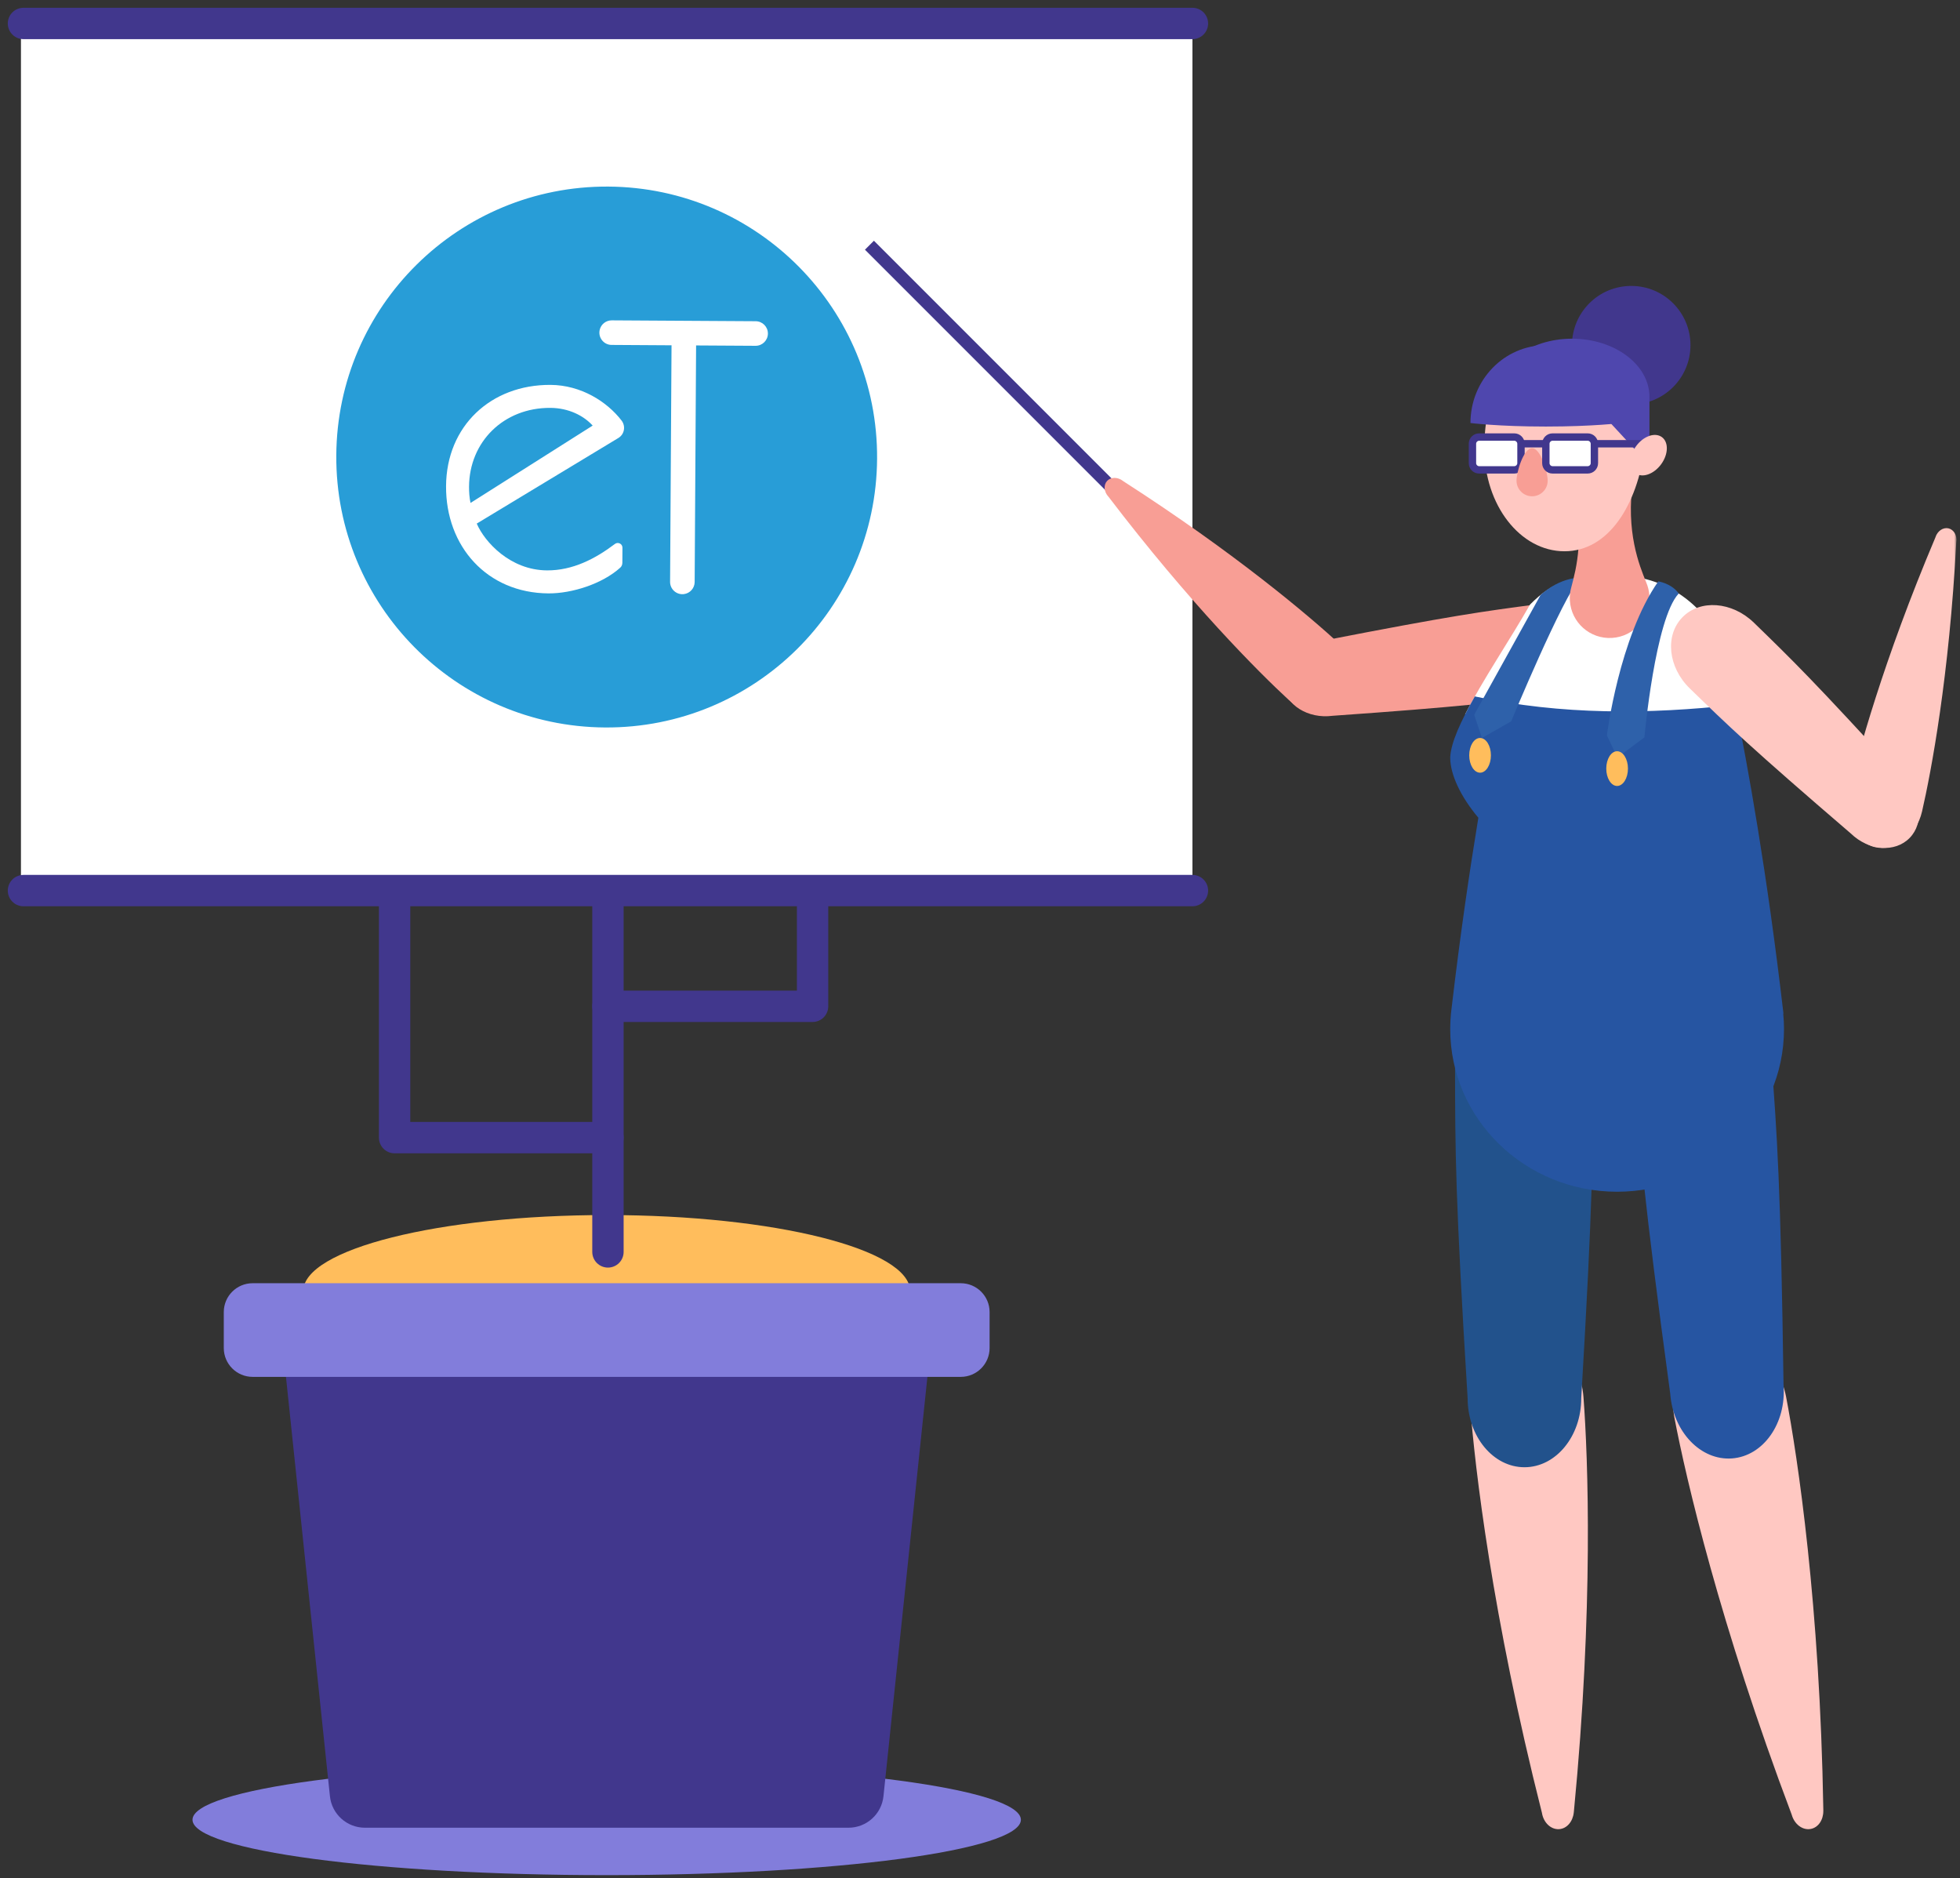 <?xml version="1.0" encoding="UTF-8"?>
<svg width="500px" height="479px" viewBox="0 0 500 479" version="1.1" xmlns="http://www.w3.org/2000/svg" xmlns:xlink="http://www.w3.org/1999/xlink">
    <rect x="0" y="0" width="500" height="479" fill="#333333" stroke="none"/>
    <!-- Generator: Sketch 60 (88103) - https://sketch.com -->
    <title>graphic/guidance</title>
    <desc>Created with Sketch.</desc>
    <defs>
        <polygon id="path-1" points="0 478.27 499.1 478.27 499.1 0 0 0"></polygon>
    </defs>
    <g id="graphic/guidance" stroke="none" stroke-width="1" fill="none" fill-rule="evenodd">
        <g id="Group-51">
            <path d="M232.185,329.358 C232.185,340.098 197.525,348.803 154.768,348.803 C112.013,348.803 77.353,340.098 77.353,329.358 C77.353,318.616 112.013,309.91 154.768,309.91 C197.525,309.91 232.185,318.616 232.185,329.358" id="Fill-1" fill="#FFBD5C"></path>
            <path d="M49.108,464.145 C49.108,471.945 96.414,478.27 154.768,478.27 C213.124,478.27 260.429,471.945 260.429,464.145 C260.429,456.343 213.124,450.019 154.768,450.019 C96.414,450.019 49.108,456.343 49.108,464.145" id="Fill-3" fill="#827DDB"></path>
            <path d="M216.454,466.175 L93.086,466.175 C88.494,466.175 84.642,462.709 84.165,458.14 L72.018,342.287 L237.519,342.287 L225.375,458.14 C224.898,462.709 221.046,466.175 216.454,466.175" id="Fill-5" fill="#41378D"></path>
            <path d="M245.091,351.182 L64.446,351.182 C60.382,351.182 57.089,347.888 57.089,343.824 L57.089,334.655 C57.089,330.591 60.382,327.297 64.446,327.297 L245.091,327.297 C249.155,327.297 252.449,330.591 252.449,334.655 L252.449,343.824 C252.449,347.888 249.155,351.182 245.091,351.182" id="Fill-7" fill="#827DDB"></path>
            <line x1="155.089" y1="319.309" x2="155.089" y2="218.33" id="Stroke-9" stroke="#41378D" stroke-width="8" stroke-linecap="round" stroke-linejoin="round"></line>
            <polyline id="Stroke-11" stroke="#41378D" stroke-width="8" stroke-linecap="round" stroke-linejoin="round" points="155.089 256.666 207.29 256.666 207.29 218.331"></polyline>
            <polyline id="Stroke-13" stroke="#41378D" stroke-width="8" stroke-linecap="round" stroke-linejoin="round" points="155.089 290.165 100.666 290.165 100.666 221.052"></polyline>
            <mask id="mask-2" fill="white">
                <use xlink:href="#path-1"></use>
            </mask>
            <g id="Clip-16"></g>
            <polygon id="Fill-15" fill="#FFFFFF" mask="url(#mask-2)" points="5.345 227.149 304.192 227.149 304.192 5.989 5.345 5.989"></polygon>
            <line x1="5.987" y1="5.987" x2="304.193" y2="5.987" id="Stroke-17" stroke="#41378D" stroke-width="8" stroke-linecap="round" stroke-linejoin="round" mask="url(#mask-2)"></line>
            <line x1="5.987" y1="227.152" x2="304.193" y2="227.152" id="Stroke-18" stroke="#41378D" stroke-width="8" stroke-linecap="round" stroke-linejoin="round" mask="url(#mask-2)"></line>
            <polygon id="Fill-19" fill="#41378D" mask="url(#mask-2)" points="288.696 127.161 286.409 129.448 220.649 63.688 222.936 61.399"></polygon>
            <path d="M431.242,88.04 C431.242,96.387 424.476,103.154 416.13,103.154 C407.783,103.154 401.017,96.387 401.017,88.04 C401.017,79.695 407.783,72.928 416.13,72.928 C424.476,72.928 431.242,79.695 431.242,88.04" id="Fill-20" fill="#41378D" mask="url(#mask-2)"></path>
            <path d="M403.946,356.33 C405.136,372.024 406.528,410.073 401.511,461.95 C401.5,462.088 401.48,462.216 401.469,462.356 L401.465,462.356 C401.218,464.601 399.727,466.39 397.772,466.538 C395.648,466.698 393.745,464.881 393.349,462.38 L393.347,462.368 C380.591,411.938 376.233,374.193 375.045,358.522 C374.311,348.834 380.183,340.498 388.166,339.892 C396.149,339.286 403.211,346.643 403.946,356.33" id="Fill-21" fill="#FFC8C2" mask="url(#mask-2)"></path>
            <path d="M406.355,272.552 C406.385,293.236 406.402,305.362 403.38,356.614 C403.393,366.329 396.919,374.222 388.912,374.232 C380.907,374.244 374.411,366.37 374.396,356.656 C371.231,305.41 371.215,293.287 371.186,272.6 C371.17,260.815 379.028,251.253 388.74,251.24 C398.453,251.225 406.339,260.766 406.355,272.552" id="Fill-22" fill="#22528C" mask="url(#mask-2)"></path>
            <path d="M328.714,178.48 C321.139,171.494 303.477,153.854 282.778,126.696 L282.741,126.663 C281.614,125.44 281.469,123.705 282.428,122.66 C283.395,121.624 285.137,121.638 286.452,122.657 L286.489,122.69 C315.219,141.153 334.195,157.305 341.787,164.309 L341.806,164.327 C346.496,168.665 347.36,175.335 343.752,179.248 C340.134,183.152 333.404,182.818 328.714,178.48" id="Fill-23" fill="#F89E95" mask="url(#mask-2)"></path>
            <path d="M339.955,182.569 C333.634,183.403 327.926,179.8 327.229,174.511 C326.519,169.238 331.077,164.266 337.41,163.434 C337.424,163.433 337.424,163.433 337.436,163.43 C370.509,156.99 378.408,155.941 391.885,154.157 C399.564,153.149 406.472,157.519 407.328,163.939 C408.186,170.345 402.649,176.364 394.983,177.372 L394.934,177.378 C381.483,179.16 373.567,180.199 339.955,182.569" id="Fill-24" fill="#F89E95" mask="url(#mask-2)"></path>
            <path d="M455.641,356.285 C458.594,371.746 464.268,409.393 465.131,461.505 C465.137,461.646 465.13,461.774 465.136,461.914 L465.131,461.914 C465.14,464.174 463.86,466.118 461.934,466.487 C459.841,466.886 457.747,465.292 457.071,462.854 L457.068,462.842 C438.705,414.174 430.119,377.158 427.172,361.723 C425.349,352.181 430.244,343.232 438.108,341.731 C445.973,340.228 453.819,346.743 455.641,356.285" id="Fill-25" fill="#FFC8C2" mask="url(#mask-2)"></path>
            <path d="M439.689,156.483 C439.689,156.483 439.739,156.588 439.839,156.803 L439.839,156.817" id="Fill-26" fill="#F89E95" mask="url(#mask-2)"></path>
            <path d="M373.762,182.203 C378.16,173.542 385.41,162.859 390.311,154.194 C396.323,148.181 400.879,146.775 412.526,146.775 C412.954,146.775 413.381,146.789 413.796,146.801 C414.02,146.813 414.246,146.826 414.46,146.838 C414.749,146.864 415.038,146.876 415.327,146.915 C415.528,146.927 415.715,146.95 415.917,146.977 C415.954,146.977 416.005,146.989 416.042,146.989 C427.175,148.319 436.3,155.914 439.639,166.03 L439.689,166.018 L439.84,166.657 L439.84,166.682 C440.204,167.836 440.48,169.029 440.668,170.248 C440.668,170.26 440.668,170.285 440.681,170.311 C441.432,173.677 442.572,178.991 443.941,186.059 C420.999,191.047 395.034,193.36 373.762,182.203" id="Fill-27" fill="#FFFFFF" mask="url(#mask-2)"></path>
            <path d="M454.964,258.538 C450.751,222.24 445.79,194.981 442.692,179.761 C420.649,182.208 398.267,182.397 376.226,177.629 C372.71,183.844 370.087,189.454 369.952,193.219 C369.952,197.526 372.588,203.173 377.131,208.571 C374.922,221.952 372.525,238.218 370.33,256.92 C370.267,257.459 370.204,257.987 370.141,258.538 C370.015,259.843 369.952,261.149 369.952,262.467 C369.952,285.388 389.006,303.964 412.528,303.964 C436.036,303.964 455.102,285.388 455.102,262.467 C455.102,261.149 455.039,259.843 454.902,258.538 L454.964,258.538 Z" id="Fill-28" fill="#2655A2" mask="url(#mask-2)"></path>
            <path d="M451.823,269.3 C453.36,289.927 454.261,302.018 454.987,353.355 C455.71,363.043 449.828,371.387 441.843,371.982 C433.86,372.577 426.806,365.197 426.084,355.511 C419.19,304.634 418.288,292.542 416.75,271.915 C415.874,260.161 423.014,250.051 432.7,249.328 C442.387,248.607 450.947,257.546 451.823,269.3" id="Fill-29" fill="#2655A2" mask="url(#mask-2)"></path>
            <path d="M393.006,151.753 L376.068,182.313 L378.049,188.226 L385.506,183.98 C385.506,183.98 398.563,152.429 403.166,147.331 C403.166,147.331 398.155,147.12 393.006,151.753" id="Fill-30" fill="#2E61AA" mask="url(#mask-2)"></path>
            <path d="M420.758,151.928 C421.107,157.54 416.844,162.358 411.244,162.707 C405.644,163.057 400.826,158.805 400.477,153.193 C400.402,152.015 400.533,150.862 400.842,149.786 C400.853,149.749 400.862,149.71 400.872,149.671 C402.052,145.197 404.481,136.343 400.931,123.372 L400.943,123.371 C400.482,122.419 400.188,121.355 400.118,120.227 C399.828,115.554 403.375,111.536 408.035,111.245 C412.708,110.954 416.727,114.502 417.018,119.174 C417.088,120.301 416.943,121.393 416.59,122.396 C414.678,135.707 418.202,144.189 419.928,148.482 C419.943,148.521 419.956,148.557 419.973,148.593 C420.414,149.623 420.685,150.75 420.758,151.928" id="Fill-31" fill="#F89E95" mask="url(#mask-2)"></path>
            <path d="M419.547,114.324 C421.546,98.958 418.919,88.04 399.104,88.04 C384.549,88.04 378.663,99.808 378.663,114.324 C378.663,128.839 387.815,140.607 399.104,140.607 C410.395,140.607 417.675,128.717 419.547,114.324" id="Fill-32" fill="#FFC8C2" mask="url(#mask-2)"></path>
            <path d="M490.32,206.96 C492.634,196.919 497.271,172.39 499.048,138.29 L499.059,138.242 C499.301,136.597 498.442,135.08 497.06,134.76 C495.677,134.45 494.246,135.444 493.736,137.025 L493.724,137.074 C480.412,168.523 473.854,192.566 471.533,202.631 L471.527,202.655 C470.1,208.884 473.149,214.879 478.334,216.075 C483.524,217.259 488.893,213.187 490.32,206.96" id="Fill-33" fill="#FFC8C2" mask="url(#mask-2)"></path>
            <path d="M472.146,212.588 C476.724,217.026 483.452,217.54 487.167,213.711 C490.883,209.9 490.188,203.192 485.602,198.745 C485.593,198.736 485.593,198.736 485.584,198.727 C462.878,173.833 457.163,168.278 447.41,158.808 C441.848,153.421 433.698,152.807 429.18,157.449 C424.671,162.082 425.525,170.215 431.076,175.596 L431.112,175.632 C440.847,185.083 446.58,190.638 472.146,212.588" id="Fill-34" fill="#FFC8C2" mask="url(#mask-2)"></path>
            <path d="M380.336,192.655 C380.336,195.101 379.097,197.083 377.57,197.083 C376.042,197.083 374.802,195.101 374.802,192.655 C374.802,190.209 376.042,188.226 377.57,188.226 C379.097,188.226 380.336,190.209 380.336,192.655" id="Fill-35" fill="#FFBD5C" mask="url(#mask-2)"></path>
            <path d="M381.257,101.241 C381.257,93.038 390.105,86.387 401.017,86.387 C411.931,86.387 420.778,93.038 420.778,101.241 L420.778,112.289 L417.423,115.018 L407.417,104.203 L381.257,101.241 Z" id="Fill-36" fill="#4F47AE" mask="url(#mask-2)"></path>
            <path d="M413.581,107.892 C413.581,96.928 404.971,88.04 394.349,88.04 C383.729,88.04 375.117,96.928 375.117,107.892 C375.117,107.892 382.254,108.796 394.349,108.796 C406.444,108.796 413.581,107.892 413.581,107.892" id="Fill-37" fill="#4F47AE" mask="url(#mask-2)"></path>
            <path d="M423.033,148.293 C423.033,148.293 426.357,148.752 428.26,151.367 C422.235,157.704 419.49,188.078 419.49,188.078 L412.606,193.2 L409.919,187.572 C409.919,187.572 413.046,162.534 423.033,148.293" id="Fill-38" fill="#2E61AA" mask="url(#mask-2)"></path>
            <path d="M415.294,196.038 C415.294,198.484 414.055,200.466 412.526,200.466 C411,200.466 409.76,198.484 409.76,196.038 C409.76,193.592 411,191.609 412.526,191.609 C414.055,191.609 415.294,193.592 415.294,196.038" id="Fill-39" fill="#FFBD5C" mask="url(#mask-2)"></path>
            <path d="M386.298,119.845 L377.332,119.845 C376.387,119.845 375.624,119.078 375.624,118.135 L375.624,113.182 C375.624,112.239 376.387,111.473 377.332,111.473 L386.298,111.473 C387.241,111.473 388.006,112.239 388.006,113.182 L388.006,118.135 C388.006,119.078 387.241,119.845 386.298,119.845" id="Fill-40" fill="#FFFFFF" mask="url(#mask-2)"></path>
            <path d="M377.332,112.414 C376.909,112.414 376.565,112.759 376.565,113.182 L376.565,118.135 C376.565,118.559 376.909,118.902 377.332,118.902 L386.298,118.902 C386.721,118.902 387.066,118.559 387.066,118.135 L387.066,113.182 C387.066,112.759 386.721,112.414 386.298,112.414 L377.332,112.414 Z M386.298,120.785 L377.332,120.785 C375.871,120.785 374.682,119.598 374.682,118.135 L374.682,113.182 C374.682,111.721 375.871,110.531 377.332,110.531 L386.298,110.531 C387.759,110.531 388.949,111.721 388.949,113.182 L388.949,118.135 C388.949,119.598 387.759,120.785 386.298,120.785 L386.298,120.785 Z" id="Fill-41" fill="#41378D" mask="url(#mask-2)"></path>
            <path d="M394.817,122.605 C394.817,120.407 393.038,114.324 390.842,114.324 C388.646,114.324 386.866,120.407 386.866,122.605 C386.866,124.8 388.646,126.579 390.842,126.579 C393.038,126.579 394.817,124.8 394.817,122.605" id="Fill-42" fill="#F89E95" mask="url(#mask-2)"></path>
            <path d="M405.024,119.845 L396.058,119.845 C395.114,119.845 394.35,119.078 394.35,118.135 L394.35,113.182 C394.35,112.239 395.114,111.473 396.058,111.473 L405.024,111.473 C405.967,111.473 406.732,112.239 406.732,113.182 L406.732,118.135 C406.732,119.078 405.967,119.845 405.024,119.845" id="Fill-43" fill="#FFFFFF" mask="url(#mask-2)"></path>
            <path d="M396.058,112.414 C395.634,112.414 395.29,112.759 395.29,113.182 L395.29,118.135 C395.29,118.559 395.634,118.902 396.058,118.902 L405.024,118.902 C405.446,118.902 405.791,118.559 405.791,118.135 L405.791,113.182 C405.791,112.759 405.446,112.414 405.024,112.414 L396.058,112.414 Z M405.024,120.785 L396.058,120.785 C394.597,120.785 393.407,119.598 393.407,118.135 L393.407,113.182 C393.407,111.721 394.597,110.531 396.058,110.531 L405.024,110.531 C406.485,110.531 407.674,111.721 407.674,113.182 L407.674,118.135 C407.674,119.598 406.485,120.785 405.024,120.785 L405.024,120.785 Z" id="Fill-44" fill="#41378D" mask="url(#mask-2)"></path>
            <polygon id="Fill-45" fill="#41378D" mask="url(#mask-2)" points="388.006 114.123 394.349 114.123 394.349 112.24 388.006 112.24"></polygon>
            <polygon id="Fill-46" fill="#41378D" mask="url(#mask-2)" points="406.732 114.123 418.938 114.123 418.938 112.24 406.732 112.24"></polygon>
            <path d="M423.955,111.491 C425.71,112.779 425.617,115.887 423.749,118.429 C421.879,120.972 418.942,121.988 417.188,120.698 C415.434,119.409 415.527,116.301 417.395,113.76 C419.264,111.217 422.201,110.202 423.955,111.491" id="Fill-47" fill="#FFC8C2" mask="url(#mask-2)"></path>
            <path d="M223.748,116.988 C223.515,155.084 192.444,185.779 154.349,185.548 C116.253,185.315 85.56,154.246 85.789,116.149 C86.022,78.053 117.093,47.358 155.189,47.59 C193.284,47.824 223.979,78.894 223.748,116.988" id="Fill-48" fill="#289DD7" mask="url(#mask-2)"></path>
            <path d="M151.192,108.548 C148.882,106.006 145.051,104.062 140.402,104.033 C128.472,103.962 119.723,112.703 119.654,124.129 C119.645,125.442 119.738,126.96 120.033,128.277 L151.192,108.548 Z M121.619,133.543 C123.612,138.206 130.14,145.425 139.543,145.482 C146.069,145.521 151.823,142.551 156.865,138.74 C157.658,138.14 158.794,138.704 158.788,139.699 L158.764,143.555 C158.761,144.019 158.577,144.47 158.233,144.781 C153.669,148.907 145.941,151.384 139.911,151.349 C124.24,151.252 113.696,139.358 113.791,123.991 C113.883,108.624 125.272,98.077 140.437,98.169 C148.223,98.218 154.85,102.436 158.561,107.262 C159.667,108.699 159.3,110.774 157.748,111.712 L121.619,133.543 Z" id="Fill-49" fill="#FFFFFF" mask="url(#mask-2)"></path>
            <path d="M174.458,151.532 L174.458,151.532 C172.581,151.761 170.93,150.293 170.941,148.402 L171.309,88.07 L156.018,87.976 C154.009,87.964 152.531,86.09 152.986,84.132 C153.316,82.707 154.593,81.7 156.057,81.709 L192.778,81.932 C194.51,81.942 195.905,83.352 195.894,85.084 C195.883,86.816 194.471,88.21 192.74,88.199 L177.576,88.108 L177.209,148.441 C177.201,150.016 176.021,151.339 174.458,151.532" id="Fill-50" fill="#FFFFFF" mask="url(#mask-2)"></path>
        </g>
    </g>
</svg>
